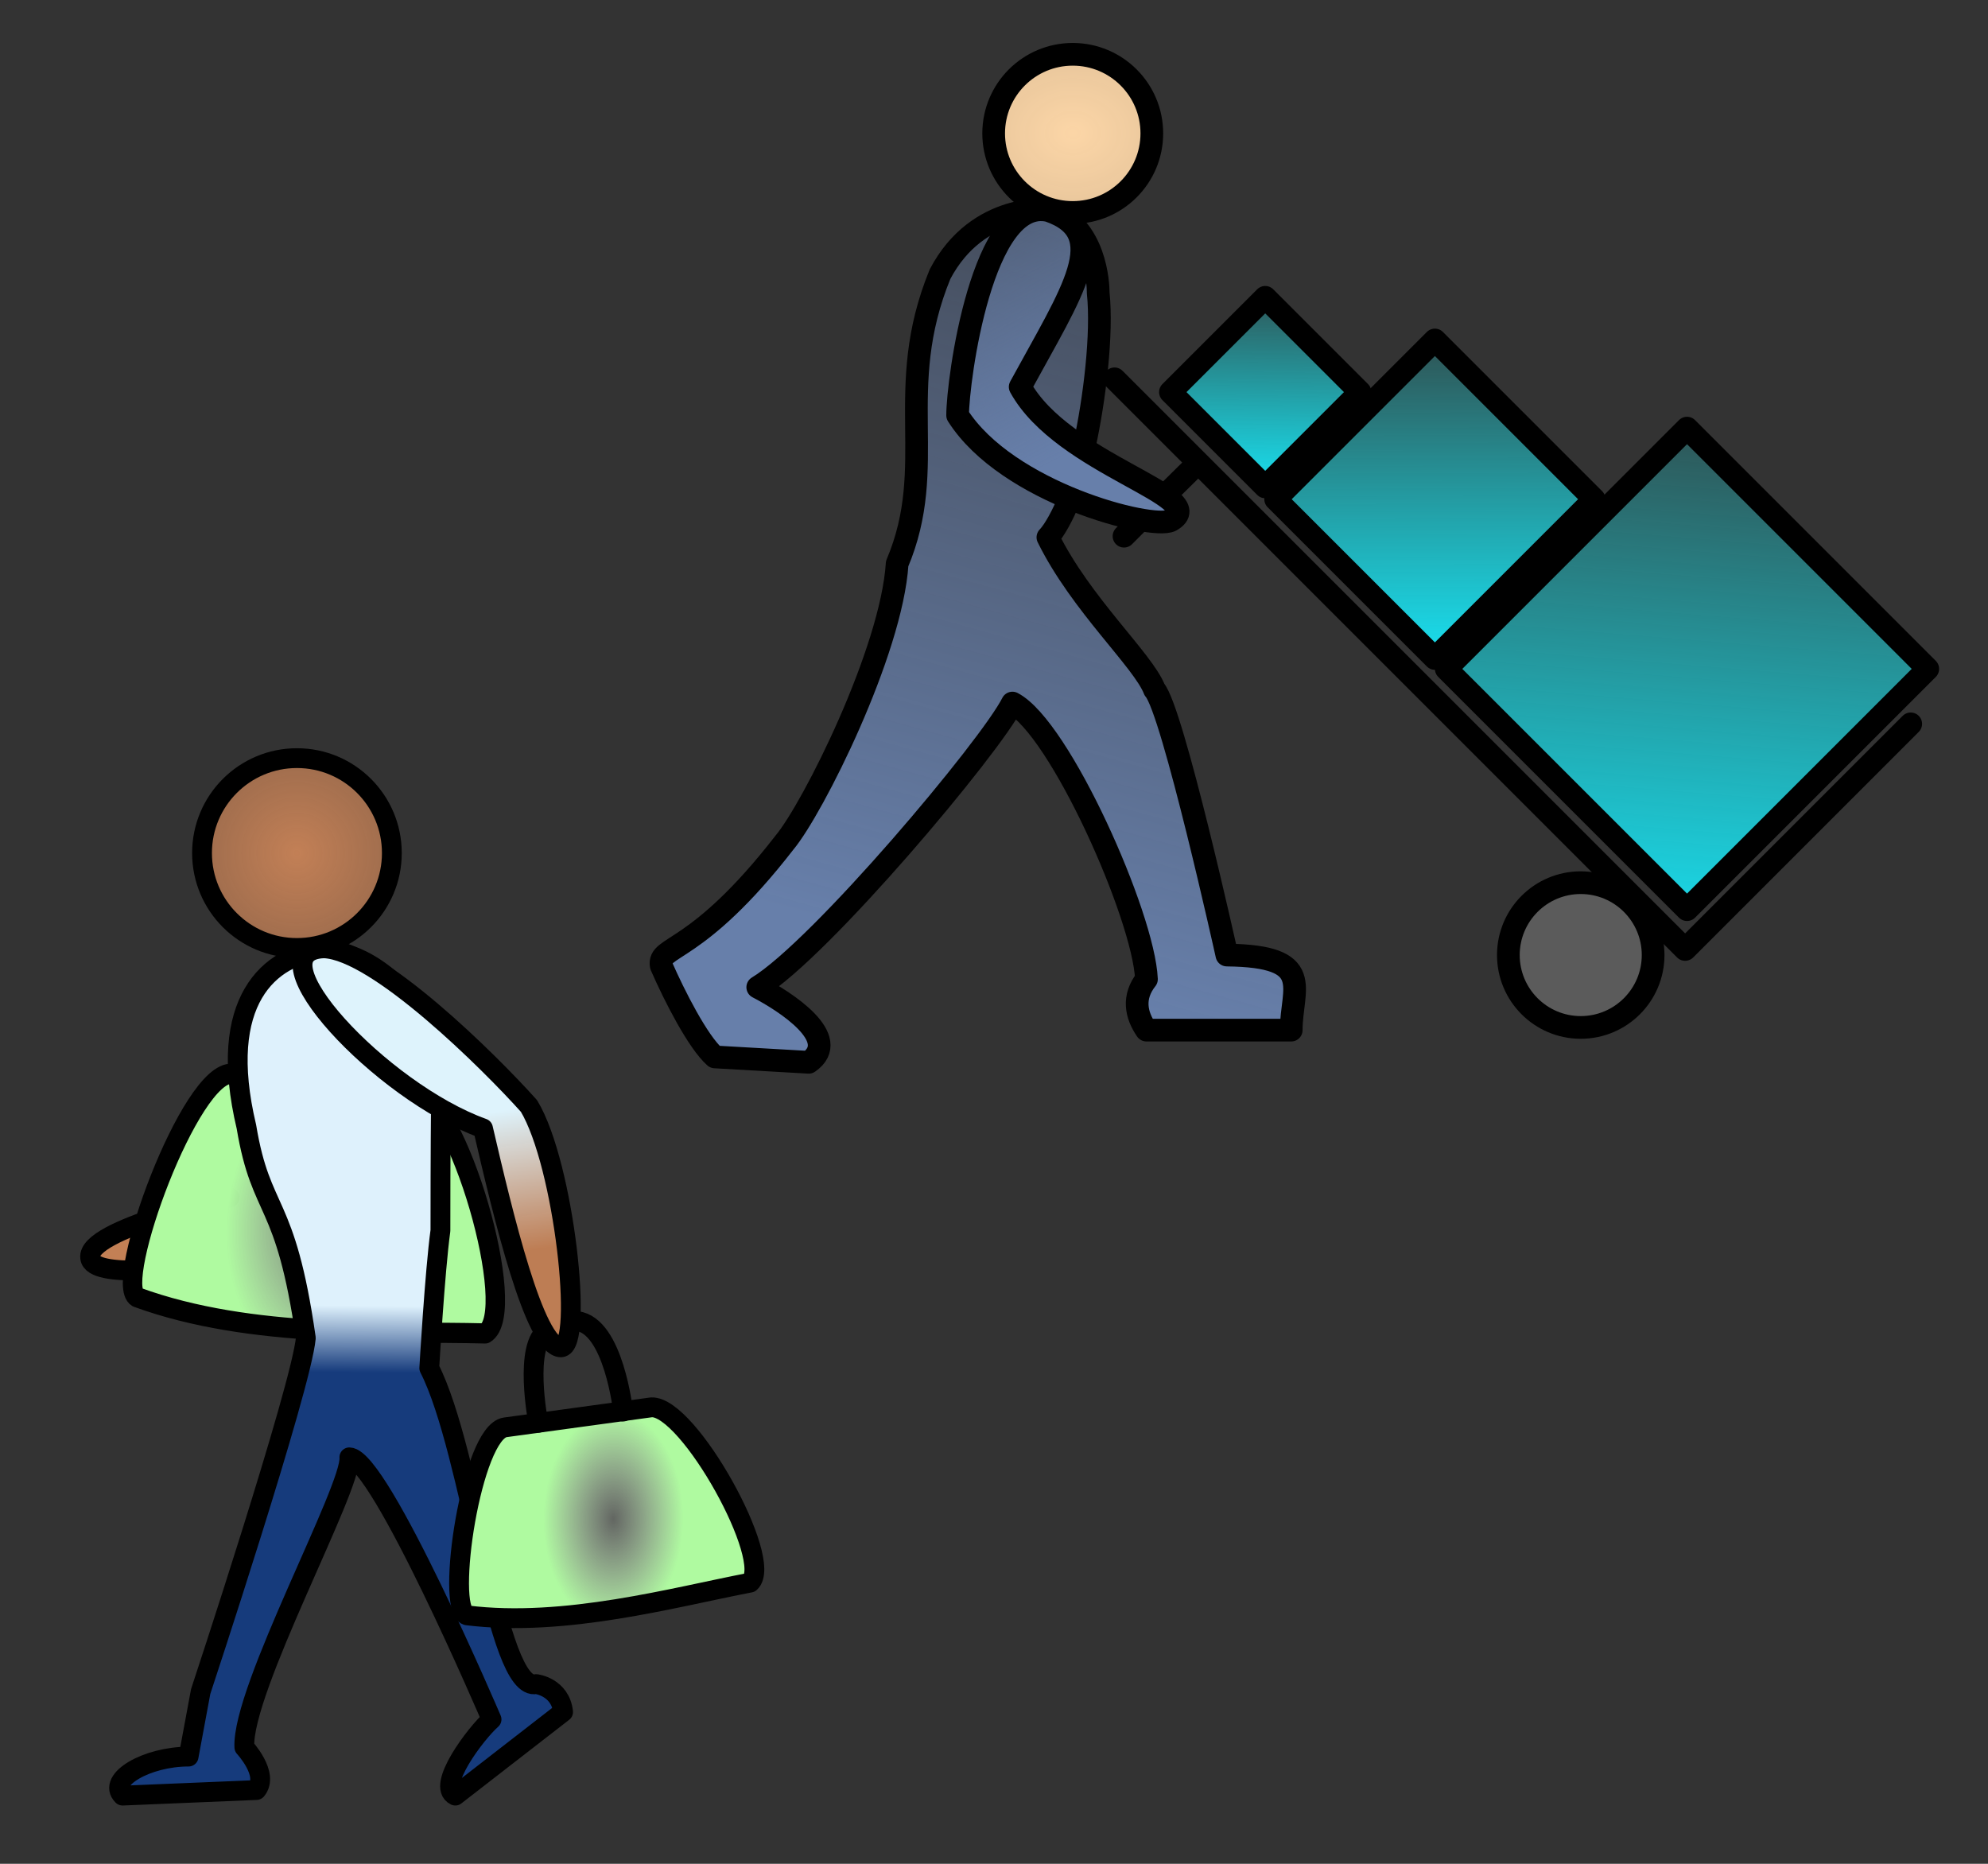<?xml version="1.0" encoding="UTF-8" standalone="no"?>
<svg
   xmlns:dc="http://purl.org/dc/elements/1.1/"
   xmlns:cc="http://creativecommons.org/ns#"
   xmlns:rdf="http://www.w3.org/1999/02/22-rdf-syntax-ns#"
   xmlns:svg="http://www.w3.org/2000/svg"
   xmlns="http://www.w3.org/2000/svg"
   xmlns:xlink="http://www.w3.org/1999/xlink"
   xmlns:sodipodi="http://sodipodi.sourceforge.net/DTD/sodipodi-0.dtd"
   xmlns:inkscape="http://www.inkscape.org/namespaces/inkscape"
   width="160mm"
   height="150mm"
   viewBox="0 0 160 150"
   version="1.1"
   id="svg8"
   sodipodi:docname="entreprises_c.svg"
   inkscape:version="1.0 (4035a4fb49, 2020-05-01)">
  <rect x="0" y="0" width="160" height="150" fill="#333333" stroke="none"/>
  <defs
     id="defs2">
    <linearGradient
       inkscape:collect="always"
       id="linearGradient894">
      <stop
         style="stop-color:#deeddb;stop-opacity:0.275"
         offset="0"
         id="stop890" />
      <stop
         style="stop-color:#affaa0;stop-opacity:1"
         offset="1"
         id="stop892" />
    </linearGradient>
    <linearGradient
       id="linearGradient886"
       inkscape:collect="always">
      <stop
         id="stop882"
         offset="0"
         style="stop-color:#163b7c;stop-opacity:1" />
      <stop
         id="stop884"
         offset="1"
         style="stop-color:#def1fc;stop-opacity:1" />
    </linearGradient>
    <linearGradient
       inkscape:collect="always"
       id="linearGradient864">
      <stop
         style="stop-color:#def3fc;stop-opacity:1"
         offset="0"
         id="stop860" />
      <stop
         style="stop-color:#c38055;stop-opacity:0.961"
         offset="1"
         id="stop862" />
    </linearGradient>
    <linearGradient
       id="linearGradient848"
       inkscape:collect="always">
      <stop
         id="stop844"
         offset="0"
         style="stop-color:#c38056;stop-opacity:1;" />
      <stop
         id="stop846"
         offset="1"
         style="stop-color:#c38056;stop-opacity:0.726" />
    </linearGradient>
    <radialGradient
       gradientUnits="userSpaceOnUse"
       r="42.74"
       fy="401.834"
       fx="-574.471"
       cy="401.834"
       cx="-574.471"
       id="radialGradient850"
       xlink:href="#linearGradient848"
       inkscape:collect="always" />
    <linearGradient
       gradientUnits="userSpaceOnUse"
       y2="562.412"
       x2="678.658"
       y1="504.975"
       x1="669.09"
       id="linearGradient858"
       xlink:href="#linearGradient864"
       inkscape:collect="always" />
    <radialGradient
       gradientUnits="userSpaceOnUse"
       gradientTransform="matrix(0.443,0.057,-0.088,0.681,33.261,65.628)"
       r="28.978"
       fy="210.309"
       fx="26.452"
       cy="210.309"
       cx="26.452"
       id="radialGradient872"
       xlink:href="#linearGradient894"
       inkscape:collect="always" />
    <radialGradient
       gradientUnits="userSpaceOnUse"
       gradientTransform="matrix(0.569,0.106,-0.146,0.783,42.2,42.843)"
       r="28.611"
       fy="210.309"
       fx="26.452"
       cy="210.309"
       cx="26.452"
       id="radialGradient880"
       xlink:href="#linearGradient894"
       inkscape:collect="always" />
    <linearGradient
       gradientUnits="userSpaceOnUse"
       y2="586.38"
       x2="600.717"
       y1="613.605"
       x1="600.461"
       id="linearGradient888"
       xlink:href="#linearGradient886"
       inkscape:collect="always" />
    <linearGradient
       gradientUnits="userSpaceOnUse"
       y2="22.954"
       x2="-1.283"
       y1="98.623"
       x1="-90.364"
       id="linearGradient851"
       xlink:href="#linearGradient864-3"
       inkscape:collect="always" />
    <linearGradient
       inkscape:collect="always"
       id="linearGradient864-3">
      <stop
         style="stop-color:#19e0f0;stop-opacity:1"
         offset="0"
         id="stop860-9" />
      <stop
         style="stop-color:#19ebf0;stop-opacity:0"
         offset="1"
         id="stop862-3" />
    </linearGradient>
    <linearGradient
       gradientUnits="userSpaceOnUse"
       y2="-20.473"
       x2="-35.813"
       y1="29.271"
       x1="-85.142"
       id="linearGradient859"
       xlink:href="#linearGradient864-3"
       inkscape:collect="always" />
    <linearGradient
       gradientUnits="userSpaceOnUse"
       y2="-44.622"
       x2="-53.555"
       y1="-14.453"
       x1="-84.899"
       id="linearGradient867"
       xlink:href="#linearGradient864-3"
       inkscape:collect="always" />
    <radialGradient
       gradientTransform="matrix(5.87,-0.031,0.025,4.701,-2015.143,-1080.365)"
       gradientUnits="userSpaceOnUse"
       r="36.154"
       fy="295.32"
       fx="412.279"
       cy="295.32"
       cx="412.279"
       id="radialGradient875"
       xlink:href="#linearGradient873"
       inkscape:collect="always" />
    <linearGradient
       id="linearGradient873"
       inkscape:collect="always">
      <stop
         id="stop869"
         offset="0"
         style="stop-color:#fcd6a7;stop-opacity:1;" />
      <stop
         id="stop871"
         offset="1"
         style="stop-color:#fcd6a7;stop-opacity:0.482" />
    </linearGradient>
    <linearGradient
       gradientUnits="userSpaceOnUse"
       y2="185.158"
       x2="471.99"
       y1="620.746"
       x1="351.392"
       id="linearGradient883"
       xlink:href="#linearGradient881"
       inkscape:collect="always" />
    <linearGradient
       id="linearGradient881"
       inkscape:collect="always">
      <stop
         id="stop877"
         offset="0"
         style="stop-color:#677faa;stop-opacity:1;" />
      <stop
         id="stop879"
         offset="1"
         style="stop-color:#677faa;stop-opacity:0;" />
    </linearGradient>
    <linearGradient
       gradientUnits="userSpaceOnUse"
       y2="283.283"
       x2="345.518"
       y1="420.356"
       x1="416.903"
       id="linearGradient891"
       xlink:href="#linearGradient881"
       inkscape:collect="always" />
  </defs>
  <sodipodi:namedview
     fit-margin-bottom="0"
     fit-margin-right="0"
     fit-margin-left="0"
     fit-margin-top="0"
     id="base"
     pagecolor="#ffffff"
     bordercolor="#666666"
     borderopacity="1.0"
     inkscape:pageopacity="0.0"
     inkscape:pageshadow="2"
     inkscape:zoom="0.7"
     inkscape:cx="398.20809"
     inkscape:cy="340.82778"
     inkscape:document-units="px"
     inkscape:current-layer="g1052"
     inkscape:document-rotation="0"
     showgrid="false"
     inkscape:window-width="1920"
     inkscape:window-height="1017"
     inkscape:window-x="1912"
     inkscape:window-y="-8"
     inkscape:window-maximized="1" />
  <g
     transform="translate(-50.752,-6.786)"
     inkscape:label="Calque 1"
     inkscape:groupmode="layer"
     id="layer1">
    <g
       style="stroke:#000000;stroke-width:2.646;stroke-linecap:round;stroke-linejoin:round;stroke-miterlimit:4;stroke-dasharray:none;stroke-opacity:1"
       id="g868">
      <g
         style="stroke:#000000;stroke-width:5.174;stroke-miterlimit:4;stroke-dasharray:none;stroke-opacity:1"
         transform="matrix(0.511,0,0,0.511,-17.128,-15.567)"
         id="g852">
        <g
           style="stroke-width:5.837;stroke-miterlimit:4;stroke-dasharray:none"
           transform="matrix(0.886,0,0,0.886,30.548,-0.735)"
           id="g876">
          <g
             transform="matrix(0.723,0,0,0.723,-150.04,-199.595)"
             id="g1052">
            <g
               id="g950"
               transform="matrix(0.603,0,0,0.603,93.81,312.931)">
              <path
                 style="fill:#c38055;fill-opacity:1;stroke:#000000;stroke-width:8.077;stroke-linecap:butt;stroke-linejoin:miter;stroke-miterlimit:4;stroke-dasharray:none;stroke-opacity:1"
                 d="m 546.947,542.288 c 0,0 -58.438,12.91 -56.78,24.557 0.844,8.879 39.108,3.689 39.108,3.689"
                 id="path1411"
                 sodipodi:nodetypes="ccc" />
              <g
                 id="g1386-1"
                 transform="matrix(-2.541,-0.969,-0.934,2.636,854.885,21.417)"
                 style="fill:#c16800;fill-opacity:1;stroke:#000000;stroke-width:2.929;stroke-miterlimit:4;stroke-dasharray:none;stroke-opacity:1">
                <path
                   style="fill:url(#radialGradient880);fill-opacity:1;stroke:#000000;stroke-width:2.929;stroke-linecap:butt;stroke-linejoin:miter;stroke-miterlimit:4;stroke-dasharray:none;stroke-opacity:1"
                   d="M 22.319,188.95 C 15.517,187.735 -4.07,213.937 -0.184,218.553 13.42,223.168 32.622,231.469 50.841,231.712 c 4.13,-0.729 3.813,-33.696 -2.26,-35.397 z"
                   id="path1378-7"
                   sodipodi:nodetypes="ccccc" />
              </g>
              <circle
                 transform="scale(-1,1)"
                 style="opacity:0.998;fill:url(#radialGradient850);fill-opacity:1;stroke:#000000;stroke-width:8.077;stroke-linecap:round;stroke-linejoin:round;stroke-miterlimit:4;stroke-dasharray:none;stroke-dashoffset:0;stroke-opacity:1;paint-order:fill markers stroke"
                 id="path1376"
                 cx="-574.471"
                 cy="401.834"
                 r="38.702" />
              <path
                 style="fill:url(#linearGradient888);fill-opacity:1;stroke:#000000;stroke-width:8.077;stroke-linecap:butt;stroke-linejoin:miter;stroke-miterlimit:4;stroke-dasharray:none;stroke-opacity:1"
                 d="m 633.169,506.316 c 0,0 -0.189,16.862 -0.189,49.449 -2.274,16.673 -4.547,56.08 -4.547,56.08 17.43,34.103 27.282,132.623 43.576,128.833 0,0 9.852,1.137 10.989,11.368 l -43.955,34.103 c -7.957,-3.789 8.336,-25.388 14.778,-31.072 0,0 -45.471,-106.477 -57.975,-106.856 1.165,12.283 -43.955,94.731 -42.818,118.224 0,0 10.231,10.989 4.926,17.43 l -54.565,2.274 c -6.442,-6.442 9.852,-15.915 26.903,-15.915 l 4.926,-26.525 c 0,0 41.073,-124.145 42.874,-144.134 -8.278,-58.023 -18.158,-49.76 -24.221,-86.136 -12.239,-51.405 9.387,-69.835 31.365,-72.109 15.745,0.758 26.734,11.747 28.292,12.883"
                 id="path1382"
                 sodipodi:nodetypes="ccccccccccccccccc" />
              <g
                 transform="matrix(-2.185,-0.302,-0.302,2.185,824.858,221.713)"
                 id="g1386"
                 style="stroke:#000000;stroke-width:3.662;stroke-miterlimit:4;stroke-dasharray:none;stroke-opacity:1">
                <path
                   sodipodi:nodetypes="ccccc"
                   id="path1378"
                   d="M 22.319,188.95 C 15.517,187.735 -4.07,213.937 -0.184,218.553 13.42,223.168 32.622,231.469 50.841,231.712 c 4.13,-0.729 3.813,-33.696 -2.26,-35.397 z"
                   style="fill:url(#radialGradient872);fill-opacity:1;stroke:#000000;stroke-width:3.662;stroke-linecap:butt;stroke-linejoin:miter;stroke-miterlimit:4;stroke-dasharray:none;stroke-opacity:1" />
                <path
                   sodipodi:nodetypes="cccc"
                   id="path1380"
                   d="m 27.399,190.441 c 0,0 3.902,-15.512 10.703,-15.39 m 5.16,2.479 c 4.205,3.016 -0.609,17.114 -0.609,17.114"
                   style="fill:none;stroke:#000000;stroke-width:3.662;stroke-linecap:butt;stroke-linejoin:miter;stroke-miterlimit:4;stroke-dasharray:none;stroke-opacity:1" />
              </g>
              <path
                 style="fill:url(#linearGradient858);fill-opacity:1;stroke:#000000;stroke-width:8.077;stroke-linecap:butt;stroke-linejoin:miter;stroke-miterlimit:4;stroke-dasharray:none;stroke-opacity:1"
                 d="m 585.493,440.669 c 21.599,0.758 67.682,46.496 83.597,64.305 14.399,23.872 22.361,98.027 13.072,98.406 -10.805,-0.065 -23.653,-54.009 -31.828,-89.296 -41.908,-15.065 -94.7,-72.429 -64.841,-73.415 z"
                 id="path1409"
                 sodipodi:nodetypes="ccccc" />
            </g>
            <g
               id="g939"
               transform="matrix(0.691,0,0,0.691,258.223,110.747)">
              <g
                 style="stroke:#000000;stroke-width:9.075;stroke-linecap:round;stroke-linejoin:round;stroke-miterlimit:4;stroke-dasharray:none;stroke-opacity:1"
                 transform="matrix(0.89,0,0,0.89,172.497,124.355)"
                 id="g996">
                <circle
                   r="28.937"
                   cy="623.813"
                   cx="615.376"
                   id="path1257"
                   style="opacity:0.998;fill:#5b5b5b;fill-opacity:1;stroke:#000000;stroke-width:9.075;stroke-linecap:square;stroke-linejoin:round;stroke-miterlimit:4;stroke-dasharray:none;stroke-dashoffset:0;stroke-opacity:1;paint-order:fill markers stroke" />
                <g
                   style="stroke:#000000;stroke-width:4.114;stroke-miterlimit:4;stroke-dasharray:none;stroke-opacity:1"
                   transform="matrix(1.56,-1.56,1.56,1.56,290.29,745.871)"
                   id="g1280">
                  <g
                     style="stroke:#000000;stroke-width:4.114;stroke-miterlimit:4;stroke-dasharray:none;stroke-opacity:1"
                     id="g1268"
                     transform="translate(247.773,-20.891)">
                    <rect
                       y="32.065"
                       x="-85.02"
                       height="61.7"
                       width="61.7"
                       id="rect1259"
                       style="opacity:0.998;fill:url(#linearGradient851);fill-opacity:1;stroke:#000000;stroke-width:4.114;stroke-linecap:square;stroke-linejoin:round;stroke-miterlimit:4;stroke-dasharray:none;stroke-dashoffset:0;stroke-opacity:1;paint-order:fill markers stroke" />
                    <rect
                       y="-11.538"
                       x="-85.142"
                       height="40.81"
                       width="40.81"
                       id="rect1261"
                       style="opacity:0.998;fill:url(#linearGradient859);fill-opacity:1;stroke:#000000;stroke-width:4.114;stroke-linecap:square;stroke-linejoin:round;stroke-miterlimit:4;stroke-dasharray:none;stroke-dashoffset:0;stroke-opacity:1;paint-order:fill markers stroke"
                       ry="0" />
                    <rect
                       y="-38.745"
                       x="-84.899"
                       height="24.291"
                       width="24.291"
                       id="rect1263"
                       style="opacity:0.998;fill:url(#linearGradient867);fill-opacity:1;stroke:#000000;stroke-width:4.114;stroke-linecap:square;stroke-linejoin:round;stroke-miterlimit:4;stroke-dasharray:none;stroke-dashoffset:0;stroke-opacity:1;paint-order:fill markers stroke" />
                  </g>
                  <path
                     style="fill:none;stroke:#000000;stroke-width:4.114;stroke-linecap:round;stroke-linejoin:miter;stroke-miterlimit:4;stroke-dasharray:none;stroke-opacity:1"
                     d="M 157.409,-68.502 V 77.733 h 57.814"
                     id="path1270" />
                  <path
                     sodipodi:nodetypes="cccc"
                     style="fill:none;stroke:#000000;stroke-width:4.114;stroke-linecap:round;stroke-linejoin:miter;stroke-miterlimit:4;stroke-dasharray:none;stroke-opacity:1"
                     d="m 157.181,-47.04 -8.081,-0.05 m -6.796,-0.036 h -3.842"
                     id="path1272" />
                </g>
                <circle
                   r="31.617"
                   cy="295.32"
                   cx="412.279"
                   id="path1282"
                   style="opacity:0.998;fill:url(#radialGradient875);fill-opacity:1;stroke:#000000;stroke-width:9.075;stroke-linecap:round;stroke-linejoin:round;stroke-miterlimit:4;stroke-dasharray:none;stroke-dashoffset:0;stroke-opacity:1;paint-order:fill markers stroke" />
                <path
                   sodipodi:nodetypes="cccccccccccccccccc"
                   id="path1286"
                   d="m 416.903,420.356 c 4.129,-18.934 7.263,-44.783 5.558,-61.266 0,-3.41 -0.858,-26.404 -19.426,-33.224 0,0 -28.651,-3.076 -43.808,25.722 -18.946,46.228 -0.475,76.341 -17.148,115.749 -2.274,35.24 -33.646,97.821 -45.014,111.462 -35.24,45.471 -50.816,40.964 -49.301,49.301 5.305,12.125 14.614,30.377 21.435,36.44 l 37.511,2.144 c 13.641,-9.473 -9.375,-24.325 -20.363,-30.009 25.009,-15.157 93.101,-96.175 101.817,-113.606 18.946,9.852 52.451,85.003 53.588,110.391 -5.684,7.2 -4.168,14.301 0,20.363 h 57.875 c 0,-16.673 10.276,-29.63 -25.722,-30.009 0,0 -21.738,-98.146 -28.937,-106.104 -4.547,-11.747 -29.359,-34.003 -42.621,-60.906 2.652,-2.747 6.017,-9.02 8.477,-15.078"
                   style="fill:url(#linearGradient883);fill-opacity:1;stroke:#000000;stroke-width:9.075;stroke-linecap:butt;stroke-linejoin:miter;stroke-miterlimit:4;stroke-dasharray:none;stroke-opacity:1" />
                <path
                   sodipodi:nodetypes="ccccc"
                   id="path1288"
                   d="m 402.634,326.196 c -26.525,-6.063 -36.377,67.914 -36.377,81.847 19.704,31.072 77.679,45.85 85.257,42.06 16.673,-9.473 -43.197,-22.356 -60.249,-53.428 20.841,-38.271 37.264,-61.515 11.368,-70.48 z"
                   style="fill:url(#linearGradient891);fill-opacity:1;stroke:#000000;stroke-width:9.075;stroke-linecap:butt;stroke-linejoin:miter;stroke-miterlimit:4;stroke-dasharray:none;stroke-opacity:1" />
              </g>
            </g>
          </g>
        </g>
      </g>
    </g>
  </g>
</svg>
